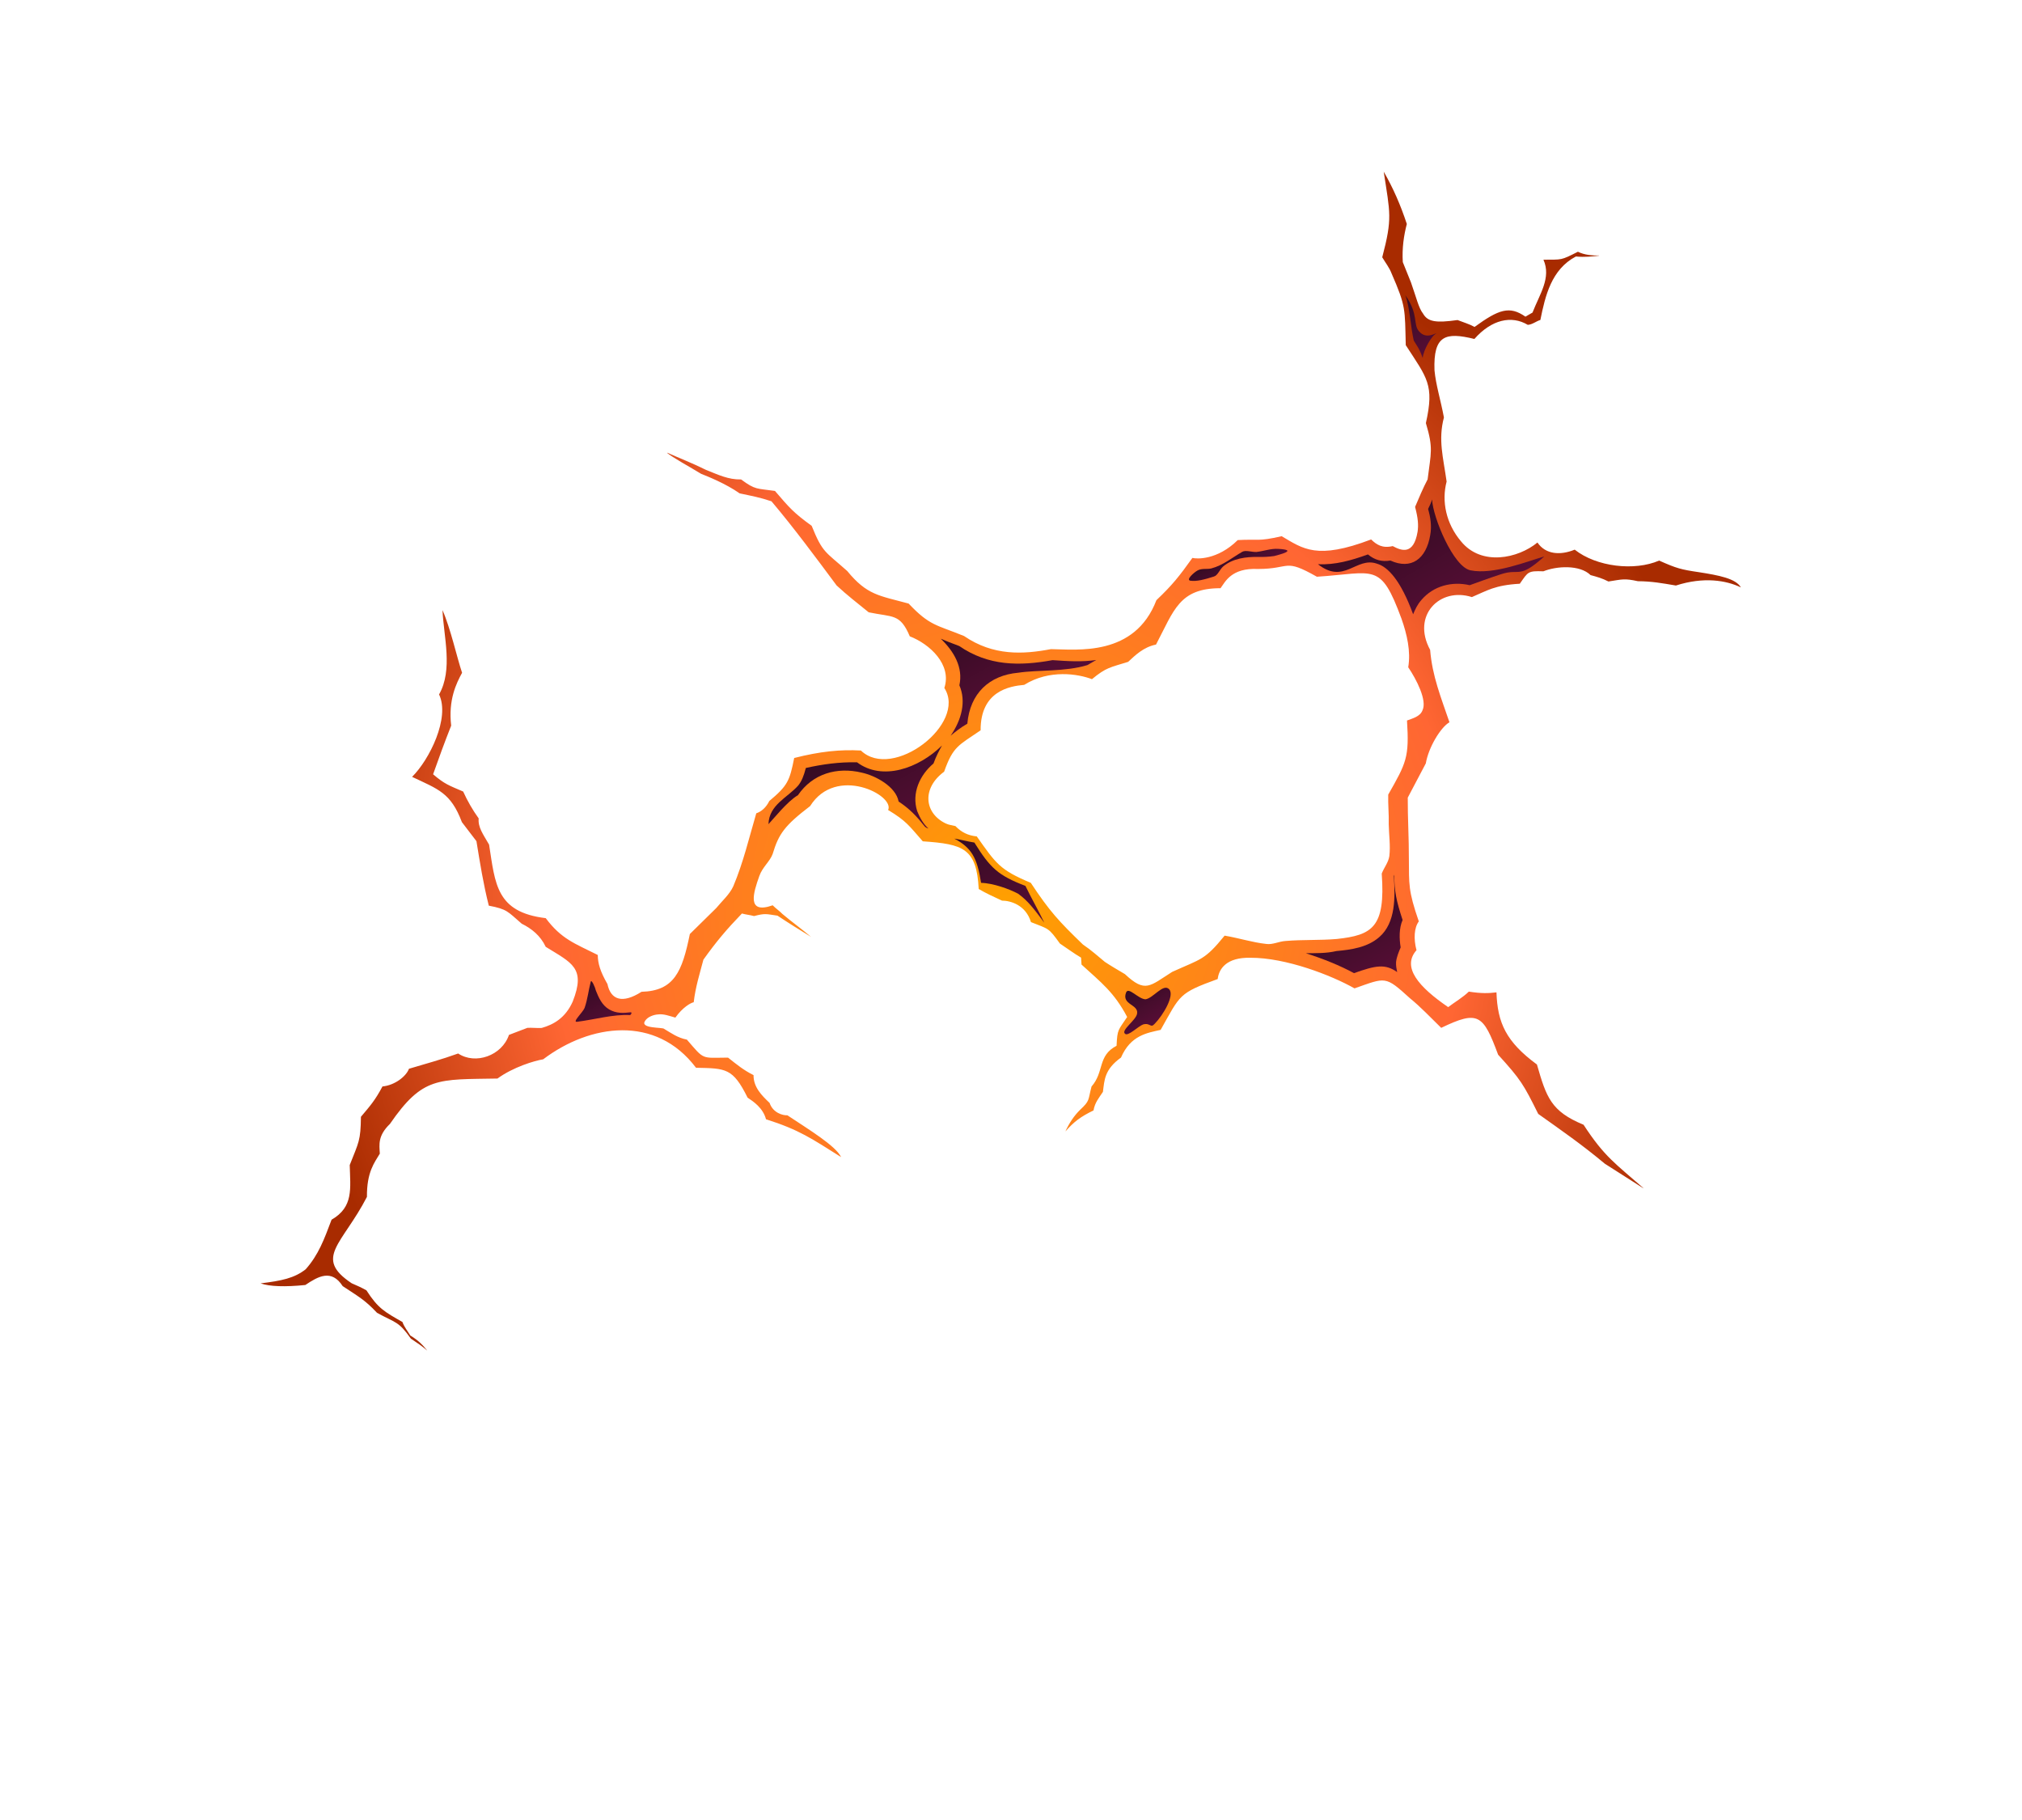 <svg width="240" height="216" viewBox="0 0 240 216" fill="none" xmlns="http://www.w3.org/2000/svg">
<g clip-path="url(#clip0_6426_154788)">
<path fill-rule="evenodd" clip-rule="evenodd" d="M39.355 144.756C41.989 143.235 41.579 141.063 41.511 138.269C42.593 135.519 42.803 135.398 42.841 132.542C44.009 131.159 44.519 130.582 45.398 128.941C46.864 128.803 48.216 127.739 48.542 126.842C50.579 126.233 52.405 125.745 54.38 125.03C56.433 126.395 59.584 125.284 60.411 122.823C61.105 122.564 61.904 122.244 62.598 121.986C63.142 121.955 63.747 122.03 64.292 121.999C65.74 121.588 67.11 120.797 67.972 118.883C69.573 114.842 67.844 114.281 64.774 112.37C64.143 111.034 63.108 110.215 61.923 109.624C60.248 108.182 60.231 107.909 58.019 107.485C57.363 104.889 56.997 102.55 56.551 99.832C55.955 99.043 55.42 98.36 54.824 97.571C53.51 94.079 52.01 93.67 48.913 92.199C50.968 90.162 53.439 85.194 52.116 82.416C53.786 79.468 52.666 75.581 52.519 72.407C53.474 74.547 54.243 78.07 54.847 79.847C54.162 81.093 53.195 83.068 53.552 86.12C52.752 88.141 52.101 89.934 51.406 91.893C52.791 93.077 53.292 93.213 54.976 93.941C55.484 95.064 56.098 96.127 56.817 97.129C56.719 98.177 57.316 98.966 58.052 100.241C58.785 104.918 58.888 108.259 64.776 108.968C66.626 111.442 68.188 111.957 70.952 113.337C70.96 114.324 71.24 115.296 72.099 116.784C72.492 118.682 73.887 119.151 76.144 117.707C80.015 117.597 80.965 115.349 81.881 110.852C82.961 109.804 83.936 108.816 85.017 107.767C85.676 106.961 86.607 106.14 87.038 105.183C88.225 102.373 88.912 99.426 89.766 96.524C90.354 96.326 90.925 95.855 91.312 95.065C93.49 93.24 93.727 92.678 94.265 89.959C97.329 89.182 99.716 88.937 102.183 89.072C105.962 92.699 114.815 85.887 112.089 81.652C113.004 78.857 110.338 76.429 107.987 75.52C106.83 72.787 105.987 73.274 103.109 72.669C101.785 71.591 100.521 70.621 99.302 69.483C96.795 66.113 94.226 62.637 91.57 59.495C90.174 59.026 89.235 58.86 87.796 58.557C86.138 57.389 83.954 56.525 83.225 56.237C81.918 55.433 79.883 54.341 79.076 53.674C80.594 54.356 82.217 54.977 83.796 55.766C85.253 56.342 86.437 56.933 87.964 56.901C89.683 58.176 89.833 57.948 91.983 58.265C93.693 60.253 94.166 60.83 96.342 62.408C97.638 65.626 97.954 65.444 100.559 67.765C102.926 70.649 104.348 70.678 107.849 71.632C110.366 74.288 111.121 74.135 114.429 75.484C117.911 77.866 121.449 77.665 124.74 77.04C127.856 77.083 134.684 77.958 137.261 71.228C139.167 69.419 139.976 68.386 141.531 66.213C142.031 66.349 144.497 66.483 146.913 64.097C149.362 63.958 149.274 64.293 152.127 63.637C154.68 65.138 156.293 66.474 162.746 64.023C163.387 64.645 164.071 65.1 165.309 64.811C166.326 65.357 167.783 65.933 168.259 63.107C168.374 62.333 168.322 61.513 167.963 60.161C168.438 59.037 168.913 57.913 169.449 56.895C169.847 53.69 170.146 53.234 169.244 50.212C170.266 45.655 169.398 44.881 166.856 40.965C166.745 36.637 166.895 36.409 165.169 32.446C164.906 31.748 164.433 31.171 164.064 30.534C165.297 25.855 164.99 25.323 164.24 20.373C165.344 22.286 166.237 24.32 166.982 26.582C166.629 27.919 166.4 29.468 166.504 31.109C166.828 31.913 167.152 32.718 167.476 33.523C168.142 35.405 168.378 36.544 168.913 37.227C169.465 38.184 170.404 38.35 173.002 37.983C173.73 38.271 174.397 38.453 175.02 38.802C177.892 36.719 179.174 36.262 181.059 37.582C181.376 37.399 181.586 37.278 181.902 37.095C182.747 34.907 184.153 32.962 183.198 30.822C185.436 30.804 185.225 30.926 187.289 29.877C188.078 30.271 188.956 30.331 189.939 30.33C189.017 30.437 188.096 30.544 187.051 30.439C184.145 31.975 183.414 35.089 182.832 37.975C182.349 38.112 181.884 38.523 181.34 38.553C179.41 37.401 177.039 37.919 175.001 40.229C171.561 39.382 170.113 39.793 170.267 43.954C170.433 45.701 170.975 47.371 171.386 49.542C170.682 52.216 171.303 54.266 171.705 57.151C171.088 59.49 171.639 62.148 173.41 64.242C175.839 67.232 180.202 66.272 182.485 64.386C183.45 65.813 185.205 65.933 186.908 65.233C189.496 67.281 194.007 67.794 196.93 66.531C199.01 67.456 199.51 67.592 201.66 67.909C203.977 68.272 206.022 68.65 206.635 69.712C204.889 68.879 202.239 68.425 198.92 69.491C197.209 69.204 196.103 68.992 194.409 68.978C192.804 68.63 192.593 68.752 190.916 69.012C190.127 68.617 189.626 68.481 188.793 68.254C187.512 67.01 184.791 67.164 183.193 67.803C181.333 67.744 181.394 67.85 180.392 69.278C177.399 69.448 176.512 70.102 174.704 70.863C170.913 69.651 167.522 73.025 169.748 77.124C170 80.237 171.034 82.758 172.041 85.718C170.987 86.327 169.554 88.712 169.237 90.596C168.507 92.009 167.822 93.255 167.092 94.668C167.081 97.083 167.237 99.543 167.226 101.958C167.25 104.919 167.135 105.694 168.405 109.353C167.851 110.098 167.771 111.419 168.13 112.771C166.347 114.792 168.407 117.144 171.89 119.526C172.671 118.933 173.62 118.385 174.34 117.686C175.885 117.928 176.701 117.882 177.623 117.775C177.742 121.389 178.759 123.636 182.425 126.336C183.545 130.223 184.088 131.894 187.958 133.485C190.438 137.295 191.745 138.099 195.157 141.088C193.622 140.132 192.025 139.071 190.49 138.115C187.78 135.854 185.438 134.231 182.578 132.199C180.826 128.676 180.519 128.145 177.818 125.171C176.041 120.388 175.462 119.872 171.063 121.987C169.782 120.743 168.669 119.544 167.344 118.466C164.389 115.781 164.511 115.993 160.771 117.302C158.052 115.756 152.621 113.649 148.416 113.668C145.573 113.609 144.676 114.977 144.535 116.192C139.891 117.882 140.119 118.033 137.763 122.227C136.148 122.593 134.199 122.868 133.056 125.512C131.071 126.941 131.096 128.201 130.911 129.584C130.463 130.267 129.953 130.845 129.794 131.787C128.258 132.532 127.476 133.125 126.457 134.28C126.888 133.323 127.486 132.411 128.206 131.712C129.392 130.602 129.119 130.618 129.56 128.947C131.088 127.214 130.256 125.286 132.53 124.115C132.62 122.08 132.742 122.292 133.788 120.696C132.237 117.767 130.746 116.644 128.369 114.474C128.352 114.201 128.335 113.927 128.317 113.654C127.466 113.154 126.721 112.592 125.809 111.985C124.432 110.088 124.555 110.301 122.37 109.437C121.749 107.387 119.915 106.887 118.932 106.888C117.975 106.449 117.019 106.009 116.168 105.508C115.918 100.694 114.356 100.179 109.529 99.849C107.88 97.967 107.573 97.436 105.415 96.132C106.233 94.384 99.232 90.775 96.156 95.668C93.135 97.979 92.432 98.952 91.71 101.352C91.385 102.248 90.498 102.902 90.128 103.966C89.433 105.925 88.562 108.554 91.714 107.442C92.065 107.807 92.521 108.11 92.872 108.474C93.968 109.4 95.17 110.264 96.266 111.19C94.959 110.386 93.652 109.582 92.284 108.672C90.906 108.476 90.844 108.369 89.501 108.72C89.001 108.584 88.562 108.554 88.062 108.417C86.217 110.333 85.049 111.716 83.493 113.889C83.053 115.56 82.552 117.124 82.34 118.947C81.962 119.023 81.014 119.571 80.161 120.771C79.494 120.59 78.766 120.302 78.117 120.393C77.572 120.424 76.879 120.683 76.58 121.139C75.877 122.111 78.703 121.896 78.826 122.109C79.677 122.609 80.423 123.171 81.528 123.382C83.65 125.841 83.194 125.538 86.415 125.52C87.45 126.339 88.257 127.007 89.442 127.598C89.423 129.026 90.414 130.012 91.343 130.892C91.746 132.076 92.913 132.394 93.457 132.364C95.966 134.032 99.203 135.989 99.834 137.325C96.308 135.11 94.878 134.094 90.921 132.836C90.562 131.485 89.421 130.727 88.737 130.272C86.985 126.75 86.168 126.796 82.614 126.723C77.844 120.409 70.05 121.509 64.473 125.72C63.446 125.888 60.926 126.634 59.047 128.003C51.955 128.13 50.182 127.737 46.281 133.39C44.84 134.788 45.015 135.821 45.084 136.914C44.443 137.993 43.529 139.087 43.553 142.049C40.634 147.701 37.184 149.268 41.745 152.302C42.306 152.545 42.868 152.787 43.491 153.136C44.885 155.307 45.674 155.701 47.771 156.899C47.972 157.491 48.384 157.962 48.691 158.493C49.77 159.145 50.244 159.722 50.717 160.298C50.138 159.783 49.454 159.327 48.77 158.872C47.271 156.763 47.016 157.051 44.752 155.808C43.288 154.245 42.498 153.851 40.674 152.637C39.342 150.573 37.761 151.485 36.242 152.504C33.854 152.749 31.994 152.69 30.932 152.311C33.425 152.005 34.934 151.7 36.287 150.636C37.816 148.903 38.467 147.111 39.355 144.756ZM112.063 91.585C113.128 88.562 113.777 88.47 116.394 86.676C116.372 82.013 119.83 81.433 121.568 81.28C124.563 79.409 127.985 79.984 129.609 80.605C131.321 79.191 131.76 79.221 133.902 78.551C134.728 77.791 135.703 76.803 137.213 76.498C139.358 72.426 139.957 69.813 144.872 69.809C145.425 69.064 146.138 67.378 149.315 67.527C153.247 67.524 152.344 66.204 156.309 68.448C163.217 68.002 163.841 66.65 166.346 73.421C167.011 75.304 167.466 77.308 167.149 79.192C168.113 80.619 169.419 83.124 168.838 84.309C168.557 85.038 167.697 85.251 167.003 85.51C167.28 89.884 166.937 90.507 164.775 94.305C164.739 95.46 164.87 96.659 164.834 97.814C164.859 99.074 165.051 100.38 164.909 101.595C164.795 102.37 164.285 102.947 164.004 103.677C164.464 110.07 162.883 110.983 158.652 111.442C156.642 111.611 154.615 111.506 152.605 111.675C151.788 111.721 151.051 112.147 150.278 112.026C148.629 111.845 147.067 111.33 145.355 111.043C142.974 113.976 142.58 113.779 139.129 115.346C136.451 117.034 135.959 117.885 133.52 115.609C132.669 115.108 131.819 114.608 131.134 114.153C130.327 113.485 129.459 112.711 128.547 112.105C125.697 109.358 124.583 108.159 122.348 104.774C118.645 103.228 118.216 102.484 115.936 99.266C114.892 99.161 114.102 98.767 113.401 98.038C113.067 97.948 112.628 97.918 112.234 97.721C109.698 96.492 109.402 93.546 112.063 91.585Z" fill="url(#paint0_radial_6426_154788)"/>
<path fill-rule="evenodd" clip-rule="evenodd" d="M123.957 109.512C123.265 108.069 122.406 106.582 121.714 105.139C118.468 103.897 117.538 103.017 115.653 99.996C114.881 99.875 114.047 99.648 113.275 99.527C115.311 100.619 115.985 101.788 116.448 104.779C117.87 104.808 119.827 105.521 120.844 106.067C122.046 106.931 122.765 107.933 123.957 109.512Z" fill="url(#paint1_linear_6426_154788)"/>
<path fill-rule="evenodd" clip-rule="evenodd" d="M168.866 42.498C168.919 41.617 169.947 39.748 170.536 39.55C170.264 39.565 169.271 40.28 168.447 39.339C167.684 38.504 168.431 37.364 166.809 35.042C167.335 36.439 167.429 38.793 167.805 40.418C168.112 40.949 168.463 41.313 168.866 42.498Z" fill="url(#paint2_linear_6426_154788)"/>
<path fill-rule="evenodd" clip-rule="evenodd" d="M68.507 121.267C70.728 120.977 72.764 120.367 74.792 120.472C74.897 120.411 75.047 120.183 74.88 120.138C73.958 120.245 73.142 120.291 72.291 119.791C71.44 119.29 71.055 118.379 70.731 117.575C70.652 117.195 70.205 116.178 70.117 116.512C69.853 117.515 69.755 118.563 69.386 119.626C69.148 120.188 67.857 121.359 68.507 121.267Z" fill="url(#paint3_linear_6426_154788)"/>
<path fill-rule="evenodd" clip-rule="evenodd" d="M130.121 78.326C128.444 78.586 126.689 78.466 124.934 78.346C120.992 79.063 117.333 79.051 113.85 76.669C112.955 76.336 112.227 76.048 111.665 75.805C113.235 77.308 114.339 79.22 113.873 81.332C114.705 83.26 114.132 85.432 112.832 87.317C113.403 86.845 113.974 86.374 114.817 85.887C115.136 82.303 117.402 80.144 120.878 79.838C123.204 79.486 126.442 79.742 129.067 78.935C129.489 78.691 129.805 78.509 130.121 78.326Z" fill="url(#paint4_linear_6426_154788)"/>
<path fill-rule="evenodd" clip-rule="evenodd" d="M151.732 65.141C150.854 65.081 150.056 65.4 149.134 65.508C148.59 65.538 147.861 65.251 147.44 65.494C146.281 66.163 145.139 67.106 143.796 67.456C143.313 67.593 142.646 67.411 142.119 67.716C141.698 67.959 140.767 68.78 141.267 68.916C142.039 69.037 143.005 68.763 144.076 68.428C144.559 68.291 144.735 67.622 145.2 67.212C146.342 66.269 147.913 66.071 149.335 66.1C150.046 66.114 150.59 66.084 151.24 65.992C151.723 65.855 154.198 65.276 151.732 65.141Z" fill="url(#paint5_linear_6426_154788)"/>
<path fill-rule="evenodd" clip-rule="evenodd" d="M167.731 72.904C167.969 72.342 168.206 71.779 168.716 71.202C170.139 69.53 172.342 68.966 174.448 69.451C175.037 69.253 176.529 68.674 178.189 68.141C180.436 67.41 180.251 68.793 183.298 66.041C181.367 66.59 177.267 68.248 174.555 67.689C172.511 67.311 170.058 61.359 169.981 59.279C169.893 59.613 169.699 60.008 169.506 60.403C169.786 61.375 169.961 62.407 169.758 63.516C169.281 66.341 167.507 67.649 165.033 66.527C164.006 66.695 163.173 66.468 162.366 65.8C160.39 66.516 158.459 67.064 156.432 66.96C159.537 69.417 160.961 66.045 163.418 66.893C164.752 67.256 166.278 68.926 167.731 72.904Z" fill="url(#paint6_linear_6426_154788)"/>
<path fill-rule="evenodd" clip-rule="evenodd" d="M154.99 113.131C157.052 113.782 159.07 114.601 160.711 115.495C163.274 114.582 164.407 114.353 165.836 115.37C165.758 114.99 165.679 114.61 165.706 114.17C165.776 113.562 166.014 113 166.251 112.438C166.077 111.405 166.051 110.145 166.482 109.188C165.738 106.925 165.502 105.786 165.486 103.812L165.442 103.979C165.598 106.439 165.683 109.507 163.716 111.21C162.319 112.441 160.371 112.716 158.633 112.87C157.395 113.159 156.245 113.115 154.99 113.131Z" fill="url(#paint7_linear_6426_154788)"/>
<path fill-rule="evenodd" clip-rule="evenodd" d="M133.659 117.796C133.096 119.254 135.167 119.192 134.965 120.301C134.85 121.075 133.014 122.277 133.532 122.686C133.883 123.05 135.113 121.774 135.701 121.576C136.561 121.362 136.552 122.076 137.061 121.499C138.036 120.511 139.469 118.125 138.767 117.397C138.066 116.668 136.871 118.492 135.949 118.599C135.071 118.539 133.94 117.067 133.659 117.796Z" fill="url(#paint8_linear_6426_154788)"/>
<path fill-rule="evenodd" clip-rule="evenodd" d="M110.196 98.33C109.618 97.814 109.188 97.07 108.864 96.265C108.181 94.109 109.192 91.967 110.8 90.614C111.125 89.718 111.468 89.095 111.811 88.472C109.035 91.208 104.707 92.715 101.724 90.47C99.592 90.426 97.643 90.701 95.65 91.143C95.386 92.146 95.149 92.708 94.745 93.224C93.471 94.668 91.284 95.505 91.212 97.814C91.827 97.176 93.444 95.109 94.708 94.379C96.457 91.811 99.354 90.988 102.294 91.699C103.9 92.047 106.33 93.336 106.662 95.128C108.03 96.038 108.793 96.873 109.802 98.133C110.03 98.284 110.03 98.284 110.196 98.33Z" fill="url(#paint9_linear_6426_154788)"/>
</g>
<defs>
<radialGradient id="paint0_radial_6426_154788" cx="0" cy="0" r="1" gradientUnits="userSpaceOnUse" gradientTransform="translate(119.519 107.518) rotate(150) scale(84.486 85.198)">
<stop stop-color="#FFA000"/>
<stop offset="0.639" stop-color="#FF6633"/>
<stop offset="1" stop-color="#A82B00"/>
</radialGradient>
<linearGradient id="paint1_linear_6426_154788" x1="122.219" y1="110.515" x2="115.225" y2="98.402" gradientUnits="userSpaceOnUse">
<stop stop-color="#570D36"/>
<stop offset="1" stop-color="#360C23"/>
</linearGradient>
<linearGradient id="paint2_linear_6426_154788" x1="170.13" y1="41.767" x2="166.388" y2="35.285" gradientUnits="userSpaceOnUse">
<stop stop-color="#570D36"/>
<stop offset="1" stop-color="#360C23"/>
</linearGradient>
<linearGradient id="paint3_linear_6426_154788" x1="72.326" y1="121.895" x2="69.425" y2="116.871" gradientUnits="userSpaceOnUse">
<stop stop-color="#570D36"/>
<stop offset="1" stop-color="#360C23"/>
</linearGradient>
<linearGradient id="paint4_linear_6426_154788" x1="121.691" y1="83.193" x2="115.986" y2="73.311" gradientUnits="userSpaceOnUse">
<stop stop-color="#570D36"/>
<stop offset="1" stop-color="#360C23"/>
</linearGradient>
<linearGradient id="paint5_linear_6426_154788" x1="147.717" y1="68.384" x2="146.028" y2="65.459" gradientUnits="userSpaceOnUse">
<stop stop-color="#570D36"/>
<stop offset="1" stop-color="#360C23"/>
</linearGradient>
<linearGradient id="paint6_linear_6426_154788" x1="173.183" y1="72.248" x2="166.705" y2="61.028" gradientUnits="userSpaceOnUse">
<stop stop-color="#570D36"/>
<stop offset="1" stop-color="#360C23"/>
</linearGradient>
<linearGradient id="paint7_linear_6426_154788" x1="164.625" y1="116.069" x2="159.532" y2="107.249" gradientUnits="userSpaceOnUse">
<stop stop-color="#570D36"/>
<stop offset="1" stop-color="#360C23"/>
</linearGradient>
<linearGradient id="paint8_linear_6426_154788" x1="137.036" y1="121.579" x2="134.512" y2="117.208" gradientUnits="userSpaceOnUse">
<stop stop-color="#570D36"/>
<stop offset="1" stop-color="#360C23"/>
</linearGradient>
<linearGradient id="paint9_linear_6426_154788" x1="105.929" y1="100.794" x2="99.18" y2="89.105" gradientUnits="userSpaceOnUse">
<stop stop-color="#570D36"/>
<stop offset="1" stop-color="#360C23"/>
</linearGradient>
<clipPath id="clip0_6426_154788">
<rect width="198.938" height="133.498" fill="white" transform="translate(239.035 115.613) rotate(150)"/>
</clipPath>
</defs>
</svg>
